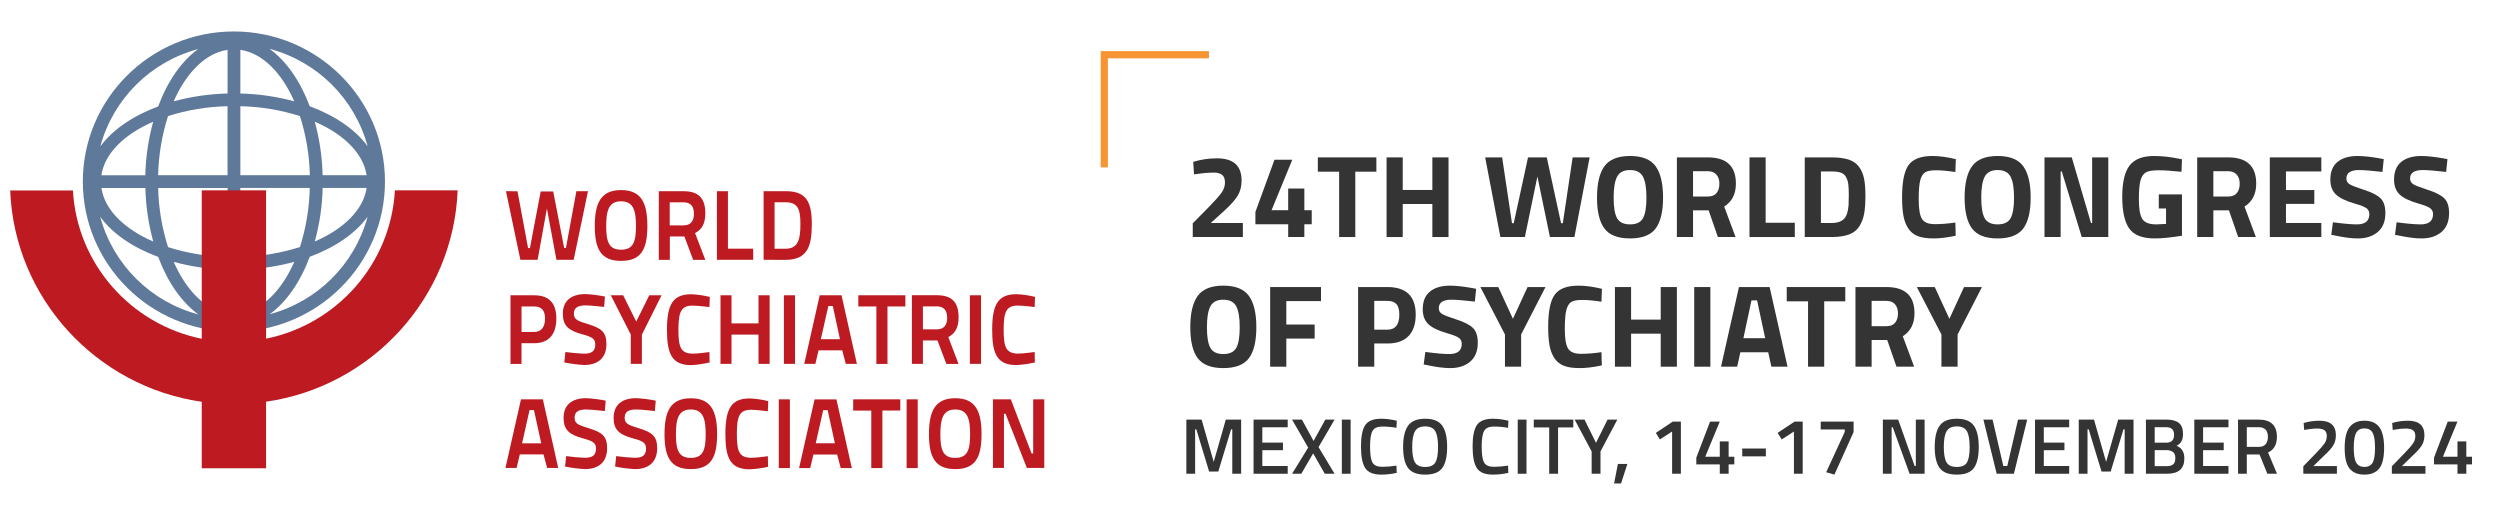 <?xml version="1.0" encoding="UTF-8"?>
<svg xmlns="http://www.w3.org/2000/svg" xmlns:xlink="http://www.w3.org/1999/xlink" id="Layer_2" width="1476.766" height="298.723" viewBox="0 0 1476.766 298.723">
  <defs>
    <style>.cls-1,.cls-2,.cls-3,.cls-4{stroke-width:0px;}.cls-1,.cls-5{fill:none;}.cls-6{clip-path:url(#clippath-1);}.cls-2{fill:#353435;}.cls-7{clip-path:url(#clippath);}.cls-5{stroke:#f79433;stroke-miterlimit:10;stroke-width:4.252px;}.cls-3{fill:#bd1b21;}.cls-4{fill:#5f799b;}</style>
    <clipPath id="clippath">
      <rect class="cls-1" width="1476.766" height="298.723"></rect>
    </clipPath>
    <clipPath id="clippath-1">
      <rect class="cls-1" x="6.01" y="18.596" width="610.86" height="258.48"></rect>
    </clipPath>
  </defs>
  <g id="a">
    <g class="cls-7">
      <g class="cls-6">
        <path class="cls-4" d="m159.17,185.696c9.89-7.09,18.2-19,23.79-34,15-5.55,27-13.8,34.17-23.64-7.65,28.18-29.76,50.14-58,57.6m-99.88-57.55c7.13,9.84,19.14,18.09,34.18,23.64,5.58,14.94,13.89,26.87,23.78,34-28.24-7.46-50.35-29.42-58-57.6M117.21,28.876c-9.89,7.09-18.2,19-23.78,34-15,5.55-27,13.81-34.18,23.64,7.65-28.18,29.76-50.14,58-57.59m99.92,57.49c-7.14-9.83-19.14-18.09-34.19-23.64-5.61-14.94-13.91-26.86-23.81-33.95,28.23,7.46,50.34,29.41,58,57.59m-26.6,24.6h26c-1.9,12.87-13.49,24.2-30.62,31.64,2.84-10.32,4.4-20.94,4.65-31.64m-48.63,40.75v-40.75h41c-.24,11.86-2.2,23.63-5.8,34.93-11.38,3.61-23.22,5.57-35.16,5.82m0,7.51c10.76-.25,21.45-1.81,31.84-4.62-7.49,17-18.89,28.52-31.84,30.41v-25.79h0Zm-7.56,0v25.83c-13-1.89-24.35-13.4-31.84-30.41,10.39,2.81,21.08,4.37,31.84,4.62m-41-48.26h41v40.75c-11.94-.25-23.78-2.21-35.16-5.82-3.62-11.3-5.6-23.07-5.86-34.93m-7.55,0c.25,10.69,1.82,21.32,4.65,31.63-17.13-7.43-28.71-18.76-30.61-31.63h25.96Zm0-7.51h-26c1.9-12.87,13.48-24.21,30.61-31.64-2.83,10.32-4.4,20.94-4.65,31.64m48.57-40.76v40.72h-41c.26-11.87,2.24-23.64,5.86-34.94,11.38-3.61,23.22-5.57,35.16-5.82m0-7.51c-10.76.25-21.45,1.81-31.84,4.62,7.49-17,18.89-28.52,31.84-30.41v25.79Zm7.56,0v-25.79c12.95,1.89,24.35,13.4,31.84,30.41-10.39-2.81-21.08-4.37-31.84-4.62m41,48.27h-41v-40.76c11.94.25,23.79,2.21,35.18,5.82,3.62,11.3,5.6,23.07,5.86,34.94m7.55,0c-.25-10.7-1.81-21.32-4.65-31.64,17.13,7.43,28.72,18.77,30.62,31.64h-25.97Zm-52.41-84.92c-49.21,0-89.24,39.78-89.24,88.67s40,88.67,89.24,88.67,89.24-39.78,89.24-88.67S187.41,18.586,138.17,18.586"></path>
        <path class="cls-3" d="m270.35,112.446h-37.07c-2.41,43.42-34.29,79.15-76.1,87.6v-87.6h-38.01v87.66c-41.8-8.46-73.69-44.19-76.09-87.61H6.01c2.53,63.71,50.89,115.9,113.16,124.85v39.25h38v-39.3c62.28-8.95,110.64-61.14,113.17-124.85"></path>
        <path class="cls-3" d="m586.54,276.426h6.51v-32h.94l12.59,32h10.29v-40.55h-6.56v32h-.95l-12.25-32h-10.57v40.55Zm-22.27.68c11.91,0,15.53-6.92,15.53-20.63s-3.63-21.24-15.53-21.24-15.53,7.62-15.53,21.21,3.62,20.66,15.53,20.66m0-6.62c-7.13,0-8.8-4.58-8.8-14s1.73-14.59,8.8-14.59,8.79,5.16,8.79,14.59-1.67,14-8.79,14m-28.73,6h6.57v-40.61h-6.57v40.61Zm-31.56-33.93h10.69v33.93h6.57v-33.99h10.57v-6.62h-27.83v6.68Zm-17.7-.29h2.61l4.28,19.57h-11.3l4.41-19.57Zm-14.25,34.22h6.57l1.89-8h14l2.12,8h6.56l-9.07-40.55h-12.93l-9.14,40.55Zm-12,0h6.57v-40.61h-6.57v40.61Zm-6.45-7s-6.63.94-9.63.94c-7.35,0-8.69-3.81-8.69-14.12,0-10.84,1.73-14.24,8.46-14.24,3.34,0,9.86.88,9.86.88l.22-6c-3.6-.91-7.29-1.44-11-1.58-10.91,0-14.3,6.21-14.3,21,0,13.83,2.67,20.86,14.3,20.86,3.67-.17,7.32-.66,10.91-1.47l-.13-6.27h0Zm-45.52,7.62c11.92,0,15.54-6.92,15.54-20.63s-3.62-21.21-15.54-21.21-15.53,7.62-15.53,21.21,3.64,20.63,15.53,20.63m0-6.62c-7.12,0-8.79-4.58-8.79-14s1.72-14.59,8.79-14.59,8.8,5.16,8.8,14.59-1.67,14-8.8,14m-20.7-33.81c-3.8-.78-7.66-1.27-11.53-1.47-8.29,0-13.36,3.87-13.36,11.6,0,7.27,3.46,10,11.8,12.25,5.74,1.52,7.35,2.75,7.35,5.92,0,3.92-2.06,5.45-6.62,5.45-3.68-.14-7.35-.48-11-1l-.67,6.16c3.87.8,7.79,1.3,11.73,1.52,7.79,0,13.13-3.87,13.13-12.31,0-7.09-2.84-9.37-10.85-11.83-6.46-1.94-8.35-2.82-8.35-6.27s2.28-4.81,6.84-4.81c3.23,0,11,.94,11,.94l.53-6.15h0Zm-29.56,0c-3.8-.78-7.66-1.27-11.53-1.47-8.29,0-13.36,3.87-13.36,11.6,0,7.27,3.45,10,11.81,12.25,5.73,1.52,7.34,2.75,7.34,5.92,0,3.92-2.06,5.45-6.62,5.45-3.68-.14-7.35-.48-11-1l-.67,6.16c3.86.79,7.78,1.3,11.72,1.52,7.8,0,13.14-3.87,13.14-12.31,0-7.09-2.84-9.37-10.85-11.83-6.46-1.94-8.35-2.82-8.35-6.27s2.28-4.81,6.84-4.81c3.23,0,11,.94,11,.94l.53-6.15h0Zm-45,5.56h2.61l4.29,19.63h-11.3l4.4-19.63Zm-14.23,34.19h6.6l1.89-8h14l2.12,8h6.56l-9.07-40.55h-12.92l-9.18,40.55Z"></path>
        <path class="cls-3" d="m611.17,207.926s-6.62.94-9.63.94c-7.35,0-8.68-3.81-8.68-14.13,0-10.84,1.72-14.23,8.46-14.23,3.34,0,9.85.87,9.85.87l.22-6c-3.6-.92-7.29-1.45-11-1.59-10.91,0-14.31,6.22-14.31,21,0,13.83,2.67,20.87,14.31,20.87,3.68-.2,7.33-.72,10.92-1.55l-.14-6.18h0Zm-38.24,7h6.57v-40.52h-6.57v40.52Zm-13.42-27.37c0,4.17-1.67,7-6.18,7h-8.16v-13.58h8c4.23,0,6.29,2.16,6.29,6.61m-.44,27.37h7.18l-6.03-15.85c3.95-2.05,6.07-5.57,6.07-11.66,0-9.26-4.23-13.07-13-13.07h-14.58v40.55h6.51v-13.82h8.58l5.27,13.85Zm-52-33.93h10.65v33.93h6.57v-33.93h10.58v-6.62h-27.83l.03,6.62h0Zm-17.71-.29h2.62l4.24,19.63h-11.3l4.44-19.63Zm-14.25,34.22h6.57l1.89-8h14l2.11,8h6.54l-9.07-40.55h-12.88l-9.16,40.55Zm-12,0h6.57v-40.55h-6.57v40.55Zm-15,0h6.57v-40.55h-6.57v16.64h-15.95v-16.64h-6.51v40.55h6.51v-17.29h15.92l.03,17.29h0Zm-29-7s-6.62.94-9.63.94c-7.35,0-8.68-3.81-8.68-14.13,0-10.84,1.72-14.23,8.46-14.23,3.34,0,9.85.87,9.85.87l.23-6c-3.6-.91-7.29-1.45-11-1.59-10.91,0-14.31,6.22-14.31,21,0,13.83,2.67,20.87,14.31,20.87,3.67-.21,7.31-.74,10.88-1.58l-.11-6.15h0Zm-39.89-10.29l11.64-23.26h-7.29l-7.69,15.53-7.73-15.53h-7.3l11.81,23.2v17.35h6.56v-17.29Zm-21.82-22.5c-3.8-.78-7.65-1.26-11.52-1.46-8.29,0-13.36,3.87-13.36,11.6,0,7.27,3.45,10,11.8,12.25,5.73,1.52,7.35,2.75,7.35,5.92,0,3.92-2.06,5.45-6.63,5.45-3.68-.14-7.35-.48-11-1l-.67,6.15c3.87.8,7.8,1.31,11.75,1.53,7.79,0,13.14-3.87,13.14-12.31,0-7.09-2.84-9.38-10.86-11.84-6.46-1.93-8.35-2.81-8.35-6.27,0-3.28,2.28-4.8,6.85-4.8,3.23,0,11,.93,11,.93l.5-6.15h0Zm-49.27,20.94v-15.08h7.41c4.4,0,6.46,2.29,6.46,7.15s-2.06,7.91-6.46,7.91l-7.41.02Zm7.47,6.62c8.74,0,13.08-5.33,13.08-14.53s-4.34-13.77-13.08-13.77h-14v40.55h6.51v-12.27l7.49.02Z"></path>
        <path class="cls-3" d="m472.81,132.506c0,8.38-1.12,14.42-8.74,14.42h-6.52v-27.43h6.52c7.62,0,8.74,4.69,8.74,13m-8.74,21c12.86,0,15.47-8,15.47-21s-3-19.57-15.47-19.57h-13v40.55l13,.02Zm-19.15,0v-6.62h-14.92v-33.94h-6.51v40.55h21.43v.01h0Zm-35-27.36c0,4.16-1.67,7-6.18,7h-8.13v-13.63h8c4.23,0,6.29,2.17,6.29,6.62m-.45,27.37h7.18l-6.06-15.82c4-2.06,6.06-5.57,6.06-11.66,0-9.27-4.23-13.07-13-13.07h-14.46v40.55h6.51v-13.83h8.58l5.19,13.83Zm-42.58.62c11.91,0,15.53-6.91,15.53-20.62s-3.62-21.22-15.53-21.22-15.53,7.62-15.53,21.22,3.62,20.62,15.53,20.62m0-6.62c-7.13,0-8.79-4.57-8.79-14s1.72-14.59,8.79-14.59,8.8,5.15,8.8,14.59-1.67,14-8.8,14m-68-34.57l8.52,40.55h10.19l5.48-30.36,5.62,30.36h10.19l8.46-40.55h-6.85l-6.17,33.52h-1.06l-6.46-33.33h-7.41l-6.34,33.4h-1.11l-6.24-33.52-6.82-.07h0Z"></path>
      </g>
      <path class="cls-2" d="m734.173,140.013h-29.608v-8.094l9.754-9.893c3.459-3.551,5.868-6.271,7.229-8.163,1.359-1.89,2.041-3.908,2.041-6.053s-.565-3.655-1.695-4.531c-1.131-.875-2.732-1.315-4.808-1.315-3.09,0-6.457.277-10.1.83l-1.661.207-.484-7.402c4.519-1.384,9.201-2.076,14.043-2.076,9.685,0,14.527,4.358,14.527,13.075,0,3.414-.738,6.365-2.214,8.855-1.477,2.49-4.15,5.511-8.024,9.062l-7.956,7.195h18.955v8.301Z"></path>
      <path class="cls-2" d="m760.944,140.013v-7.54h-19.37v-7.264l11.276-30.853h10.515l-12.245,29.815h9.823v-12.798h9.547v12.798h4.358v8.301h-4.358v7.54h-9.547Z"></path>
      <path class="cls-2" d="m778.446,101.412v-8.44h34.589v8.44h-12.452v38.601h-9.546v-38.601h-12.59Z"></path>
      <path class="cls-2" d="m846.102,140.013v-19.508h-17.502v19.508h-9.546v-47.041h9.546v19.231h17.502v-19.231h9.546v47.041h-9.546Z"></path>
      <path class="cls-2" d="m877.299,92.972h10.031l5.811,38.878h1.038l8.439-38.878h11.069l8.44,38.878h1.038l5.811-38.878h10.031l-8.993,47.041h-14.459l-7.401-35.765-7.402,35.765h-14.458l-8.993-47.041Z"></path>
      <path class="cls-2" d="m977.986,134.998c-2.929,3.898-7.967,5.846-15.115,5.846s-12.187-1.948-15.115-5.846c-2.929-3.897-4.393-9.996-4.393-18.297s1.464-14.469,4.393-18.505c2.929-4.035,7.967-6.053,15.115-6.053s12.187,2.018,15.115,6.053c2.929,4.036,4.394,10.204,4.394,18.505s-1.465,14.401-4.394,18.297Zm-22.759-6.087c1.359,2.421,3.908,3.632,7.644,3.632s6.283-1.21,7.644-3.632c1.359-2.421,2.041-6.479,2.041-12.175s-.692-9.834-2.076-12.418c-1.383-2.583-3.92-3.874-7.609-3.874s-6.226,1.292-7.609,3.874c-1.384,2.583-2.075,6.722-2.075,12.418s.68,9.754,2.041,12.175Z"></path>
      <path class="cls-2" d="m1000.089,124.241v15.773h-9.547v-47.041h18.263c11.068,0,16.602,5.165,16.602,15.496,0,6.134-2.307,10.653-6.917,13.559l6.71,17.986h-10.446l-5.465-15.773h-9.2Zm13.904-10.238c1.107-1.384,1.66-3.205,1.66-5.465,0-2.259-.588-4.058-1.764-5.396-1.176-1.337-2.871-2.006-5.085-2.006h-8.716v14.942h8.854c2.259,0,3.943-.692,5.05-2.075Z"></path>
      <path class="cls-2" d="m1060.203,140.013h-26.771v-47.041h9.547v38.601h17.225v8.44Z"></path>
      <path class="cls-2" d="m1081.925,140.013h-15.842v-47.041h15.842c4.058,0,7.402.427,10.031,1.28,2.628.854,4.669,2.26,6.122,4.22,1.452,1.961,2.455,4.267,3.009,6.918.554,2.652.83,6.1.83,10.342s-.254,7.76-.761,10.549c-.508,2.791-1.465,5.281-2.871,7.471-1.407,2.191-3.448,3.782-6.122,4.773-2.675.992-6.088,1.487-10.238,1.487Zm10.031-18.678c.092-1.475.138-3.516.138-6.122s-.093-4.692-.276-6.261c-.185-1.567-.623-2.997-1.315-4.289-.691-1.29-1.719-2.179-3.078-2.663-1.361-.484-3.194-.727-5.5-.727h-6.295v30.439h6.295c3.459,0,5.972-.875,7.54-2.629,1.338-1.429,2.168-4.012,2.491-7.748Z"></path>
      <path class="cls-2" d="m1155.251,139.252c-4.889,1.06-9.293,1.591-13.213,1.591s-7.056-.484-9.408-1.453c-2.352-.969-4.197-2.513-5.534-4.635-1.338-2.121-2.26-4.611-2.767-7.471-.509-2.859-.762-6.457-.762-10.792,0-9.085,1.28-15.415,3.84-18.989,2.56-3.574,7.274-5.361,14.146-5.361,3.966,0,8.555.623,13.767,1.868l-.276,7.61c-4.566-.692-8.36-1.038-11.38-1.038-3.022,0-5.178.404-6.468,1.211-1.292.807-2.249,2.341-2.871,4.6-.623,2.26-.935,6.111-.935,11.553s.634,9.213,1.902,11.31c1.269,2.099,3.806,3.148,7.61,3.148s7.852-.322,12.141-.969l.207,7.817Z"></path>
      <path class="cls-2" d="m1195.132,134.998c-2.929,3.898-7.967,5.846-15.115,5.846s-12.187-1.948-15.115-5.846c-2.929-3.897-4.393-9.996-4.393-18.297s1.464-14.469,4.393-18.505c2.929-4.035,7.967-6.053,15.115-6.053s12.187,2.018,15.115,6.053c2.929,4.036,4.394,10.204,4.394,18.505s-1.465,14.401-4.394,18.297Zm-22.759-6.087c1.359,2.421,3.908,3.632,7.644,3.632s6.283-1.21,7.644-3.632c1.359-2.421,2.041-6.479,2.041-12.175s-.692-9.834-2.076-12.418c-1.383-2.583-3.92-3.874-7.609-3.874s-6.226,1.292-7.609,3.874c-1.384,2.583-2.075,6.722-2.075,12.418s.68,9.754,2.041,12.175Z"></path>
      <path class="cls-2" d="m1207.688,140.013v-47.041h16.118l11.346,38.74h.691v-38.74h9.547v47.041h-15.703l-11.761-38.74h-.691v38.74h-9.547Z"></path>
      <path class="cls-2" d="m1275.204,123.134v-8.301h13.697v24.42c-6.596,1.06-11.945,1.591-16.049,1.591-7.333,0-12.372-1.96-15.115-5.88-2.745-3.919-4.116-10.146-4.116-18.678s1.429-14.688,4.289-18.471c2.858-3.781,7.724-5.672,14.597-5.672,4.289,0,8.924.484,13.904,1.453l2.49.484-.276,7.402c-5.534-.599-10.065-.899-13.594-.899s-6.008.415-7.436,1.246c-1.43.83-2.479,2.364-3.147,4.6-.669,2.237-1.003,6.065-1.003,11.483s.668,9.213,2.006,11.38c1.337,2.168,4.104,3.252,8.302,3.252l5.741-.277v-9.131h-4.289Z"></path>
      <path class="cls-2" d="m1307.441,124.241v15.773h-9.547v-47.041h18.263c11.068,0,16.602,5.165,16.602,15.496,0,6.134-2.307,10.653-6.917,13.559l6.71,17.986h-10.446l-5.465-15.773h-9.2Zm13.904-10.238c1.107-1.384,1.66-3.205,1.66-5.465,0-2.259-.588-4.058-1.764-5.396-1.176-1.337-2.871-2.006-5.085-2.006h-8.716v14.942h8.854c2.259,0,3.943-.692,5.05-2.075Z"></path>
      <path class="cls-2" d="m1340.784,140.013v-47.041h30.439v8.301h-20.892v10.999h16.741v8.163h-16.741v11.276h20.892v8.301h-30.439Z"></path>
      <path class="cls-2" d="m1393.565,100.443c-5.027,0-7.54,1.66-7.54,4.981,0,1.477.622,2.606,1.867,3.39,1.246.785,4.162,1.914,8.752,3.39,4.588,1.477,7.805,3.147,9.649,5.016,1.845,1.868,2.768,4.738,2.768,8.612,0,4.936-1.499,8.671-4.497,11.207-2.998,2.537-6.917,3.805-11.76,3.805-3.598,0-8.002-.553-13.213-1.66l-2.49-.484.968-7.402c6.18.83,10.907,1.245,14.182,1.245,4.888,0,7.333-2.029,7.333-6.088,0-1.475-.565-2.628-1.694-3.458-1.131-.831-3.379-1.73-6.745-2.698-5.351-1.522-9.121-3.331-11.31-5.43-2.191-2.098-3.286-5.016-3.286-8.751,0-4.704,1.429-8.209,4.289-10.515,2.859-2.306,6.779-3.459,11.76-3.459,3.413,0,7.748.461,13.006,1.383l2.49.484-.761,7.54c-6.503-.737-11.092-1.107-13.767-1.107Z"></path>
      <path class="cls-2" d="m1431.197,100.443c-5.027,0-7.54,1.66-7.54,4.981,0,1.477.622,2.606,1.867,3.39,1.246.785,4.162,1.914,8.752,3.39,4.588,1.477,7.805,3.147,9.649,5.016,1.845,1.868,2.768,4.738,2.768,8.612,0,4.936-1.499,8.671-4.497,11.207-2.998,2.537-6.917,3.805-11.76,3.805-3.598,0-8.002-.553-13.213-1.66l-2.49-.484.968-7.402c6.18.83,10.907,1.245,14.182,1.245,4.888,0,7.333-2.029,7.333-6.088,0-1.475-.565-2.628-1.694-3.458-1.131-.831-3.379-1.73-6.745-2.698-5.351-1.522-9.121-3.331-11.31-5.43-2.191-2.098-3.286-5.016-3.286-8.751,0-4.704,1.429-8.209,4.289-10.515,2.859-2.306,6.779-3.459,11.76-3.459,3.413,0,7.748.461,13.006,1.383l2.49.484-.761,7.54c-6.503-.737-11.092-1.107-13.767-1.107Z"></path>
      <path class="cls-2" d="m737.736,211.588c-2.929,3.898-7.967,5.846-15.115,5.846s-12.188-1.947-15.116-5.846c-2.929-3.897-4.393-9.996-4.393-18.297s1.463-14.47,4.393-18.506c2.928-4.035,7.966-6.053,15.116-6.053s12.186,2.018,15.115,6.053c2.928,4.036,4.393,10.204,4.393,18.506s-1.464,14.4-4.393,18.297Zm-22.76-6.088c1.36,2.422,3.909,3.632,7.644,3.632s6.283-1.21,7.644-3.632c1.36-2.421,2.041-6.479,2.041-12.175s-.692-9.834-2.075-12.418c-1.384-2.582-3.92-3.873-7.609-3.873s-6.226,1.291-7.61,3.873c-1.383,2.584-2.075,6.723-2.075,12.418s.68,9.754,2.041,12.175Z"></path>
      <path class="cls-2" d="m750.291,216.604v-47.041h30.023v8.302h-20.477v13.835h16.741v8.302h-16.741v16.602h-9.546Z"></path>
      <path class="cls-2" d="m819.537,202.906h-7.748v13.697h-9.546v-47.041h17.294c11.161,0,16.741,5.442,16.741,16.326,0,5.488-1.419,9.696-4.254,12.625-2.836,2.929-6.999,4.393-12.487,4.393Zm-7.748-8.163h7.679c4.75,0,7.125-2.951,7.125-8.854,0-2.905-.577-4.992-1.73-6.261-1.153-1.268-2.952-1.902-5.396-1.902h-7.679v17.018Z"></path>
      <path class="cls-2" d="m857.445,177.034c-5.027,0-7.54,1.66-7.54,4.981,0,1.477.623,2.606,1.868,3.39,1.245.785,4.162,1.914,8.751,3.39,4.588,1.477,7.805,3.147,9.65,5.016,1.844,1.867,2.767,4.738,2.767,8.612,0,4.936-1.499,8.671-4.497,11.207-2.998,2.537-6.918,3.805-11.76,3.805-3.597,0-8.002-.554-13.213-1.66l-2.491-.484.969-7.402c6.18.83,10.906,1.245,14.182,1.245,4.888,0,7.332-2.028,7.332-6.087,0-1.476-.565-2.629-1.695-3.459-1.13-.83-3.379-1.73-6.745-2.698-5.351-1.522-9.121-3.331-11.31-5.431-2.191-2.098-3.286-5.015-3.286-8.751,0-4.704,1.429-8.208,4.289-10.515,2.859-2.306,6.779-3.459,11.76-3.459,3.413,0,7.748.462,13.005,1.384l2.49.484-.761,7.54c-6.503-.737-11.092-1.106-13.767-1.106Z"></path>
      <path class="cls-2" d="m898.537,216.604h-9.546v-19.024l-14.527-28.017h10.584l8.648,18.747,8.648-18.747h10.584l-14.389,28.017v19.024Z"></path>
      <path class="cls-2" d="m946.2,215.843c-4.889,1.06-9.293,1.591-13.213,1.591s-7.056-.484-9.408-1.453c-2.352-.968-4.197-2.513-5.534-4.635-1.338-2.12-2.26-4.611-2.767-7.471-.509-2.859-.762-6.456-.762-10.792,0-9.085,1.28-15.415,3.84-18.989,2.56-3.573,7.274-5.361,14.146-5.361,3.966,0,8.555.622,13.767,1.868l-.276,7.609c-4.566-.692-8.36-1.038-11.38-1.038-3.022,0-5.178.404-6.468,1.211-1.292.808-2.249,2.341-2.871,4.601-.623,2.26-.935,6.111-.935,11.553s.634,9.212,1.902,11.31,3.806,3.147,7.61,3.147,7.852-.322,12.141-.969l.207,7.817Z"></path>
      <path class="cls-2" d="m980.997,216.604v-19.508h-17.502v19.508h-9.547v-47.041h9.547v19.231h17.502v-19.231h9.546v47.041h-9.546Z"></path>
      <path class="cls-2" d="m1000.781,216.604v-47.041h9.547v47.041h-9.547Z"></path>
      <path class="cls-2" d="m1016.622,216.604l10.584-47.041h18.125l10.584,47.041h-9.546l-1.868-8.509h-16.464l-1.868,8.509h-9.547Zm17.986-39.154l-4.773,22.344h12.867l-4.773-22.344h-3.32Z"></path>
      <path class="cls-2" d="m1055.432,178.002v-8.44h34.589v8.44h-12.452v38.602h-9.547v-38.602h-12.59Z"></path>
      <path class="cls-2" d="m1105.585,200.831v15.773h-9.547v-47.041h18.263c11.068,0,16.602,5.166,16.602,15.496,0,6.134-2.307,10.653-6.917,13.559l6.71,17.986h-10.446l-5.465-15.773h-9.2Zm13.904-10.238c1.107-1.384,1.66-3.205,1.66-5.465s-.588-4.058-1.764-5.396c-1.176-1.337-2.871-2.006-5.085-2.006h-8.716v14.942h8.854c2.259,0,3.943-.691,5.05-2.075Z"></path>
      <path class="cls-2" d="m1156.361,216.604h-9.547v-19.024l-14.527-28.017h10.584l8.648,18.747,8.648-18.747h10.584l-14.389,28.017v19.024Z"></path>
      <path class="cls-2" d="m700.791,279.848v-31.986h9.012l7.144,24.982,7.144-24.982h9.059v31.986h-5.23v-26.242h-.701l-7.564,24.935h-5.417l-7.565-24.935h-.7v26.242h-5.183Z"></path>
      <path class="cls-2" d="m740.481,279.848v-31.986h20.172v4.529h-14.989v9.06h12.188v4.482h-12.188v9.339h14.989v4.576h-20.172Z"></path>
      <path class="cls-2" d="m769.058,247.861l6.864,12.607,6.957-12.607h5.463l-9.479,16.25,9.479,15.736h-5.79l-6.864-12.047-7.004,12.047h-5.463l9.526-15.456-9.526-16.53h5.837Z"></path>
      <path class="cls-2" d="m792.639,279.848v-31.986h5.183v31.986h-5.183Z"></path>
      <path class="cls-2" d="m815.94,280.361c-4.669,0-7.837-1.291-9.502-3.876-1.665-2.583-2.498-6.833-2.498-12.747s.84-10.125,2.522-12.632c1.681-2.505,4.84-3.759,9.479-3.759,2.771,0,5.821.39,9.152,1.168l-.187,4.202c-2.801-.498-5.603-.747-8.405-.747s-4.701.833-5.697,2.498c-.997,1.666-1.495,4.794-1.495,9.386s.482,7.721,1.448,9.386c.964,1.666,2.849,2.498,5.65,2.498s5.634-.233,8.498-.7l.14,4.296c-3.207.685-6.242,1.027-9.105,1.027Z"></path>
      <path class="cls-2" d="m851.965,276.438c-1.914,2.615-5.284,3.923-10.109,3.923s-8.203-1.315-10.133-3.945c-1.931-2.631-2.895-6.764-2.895-12.398s.973-9.821,2.918-12.56c1.945-2.739,5.315-4.109,10.109-4.109s8.156,1.362,10.086,4.086c1.93,2.725,2.895,6.919,2.895,12.584s-.958,9.807-2.872,12.421Zm-16.18-3.361c1.058,1.837,3.082,2.755,6.07,2.755s5.004-.902,6.047-2.708,1.565-4.833,1.565-9.083-.537-7.338-1.611-9.269c-1.074-1.93-3.075-2.896-6-2.896s-4.934.966-6.023,2.896c-1.09,1.931-1.634,5.004-1.634,9.223s.529,7.245,1.587,9.082Z"></path>
      <path class="cls-2" d="m881.872,280.361c-4.669,0-7.837-1.291-9.502-3.876-1.665-2.583-2.498-6.833-2.498-12.747s.84-10.125,2.522-12.632c1.681-2.505,4.84-3.759,9.479-3.759,2.771,0,5.821.39,9.152,1.168l-.187,4.202c-2.801-.498-5.603-.747-8.405-.747s-4.701.833-5.697,2.498c-.997,1.666-1.495,4.794-1.495,9.386s.482,7.721,1.448,9.386c.964,1.666,2.849,2.498,5.65,2.498s5.634-.233,8.498-.7l.14,4.296c-3.207.685-6.242,1.027-9.105,1.027Z"></path>
      <path class="cls-2" d="m896.534,279.848v-31.986h5.184v31.986h-5.184Z"></path>
      <path class="cls-2" d="m906.014,252.484v-4.623h23.348v4.623h-9.013v27.363h-5.229v-27.363h-9.105Z"></path>
      <path class="cls-2" d="m945.423,279.848h-5.229v-13.168l-10.04-18.818h5.837l6.771,13.729,6.817-13.729h5.79l-9.946,18.818v13.168Z"></path>
      <path class="cls-2" d="m953.454,285.591l2.241-11.533h5.604l-3.735,11.533h-4.109Z"></path>
      <path class="cls-2" d="m992.91,249.029v30.818h-5.183v-24.936l-7.238,4.67-2.381-3.876,10.039-6.677h4.763Z"></path>
      <path class="cls-2" d="m1015.885,279.848v-5.51h-13.868v-3.97l8.125-21.339h5.743l-8.592,20.779h8.592v-9.06h5.229v9.06h3.362v4.529h-3.362v5.51h-5.229Z"></path>
      <path class="cls-2" d="m1029.147,269.575v-4.623h13.962v4.623h-13.962Z"></path>
      <path class="cls-2" d="m1064.867,249.029v30.818h-5.183v-24.936l-7.238,4.67-2.381-3.876,10.039-6.677h4.763Z"></path>
      <path class="cls-2" d="m1075.515,253.698v-4.669h19.425v6.163l-11.347,25.169-4.856-1.401,10.974-23.86v-1.401h-14.195Z"></path>
      <path class="cls-2" d="m1112.216,279.848v-31.986h9.06l9.712,27.41h.701v-27.41h5.183v31.986h-8.872l-9.946-27.457h-.653v27.457h-5.184Z"></path>
      <path class="cls-2" d="m1165.986,276.438c-1.915,2.615-5.285,3.923-10.109,3.923s-8.203-1.315-10.133-3.945c-1.931-2.631-2.896-6.764-2.896-12.398s.973-9.821,2.918-12.56,5.315-4.109,10.11-4.109,8.155,1.362,10.086,4.086c1.93,2.725,2.894,6.919,2.894,12.584s-.957,9.807-2.871,12.421Zm-16.18-3.361c1.058,1.837,3.081,2.755,6.07,2.755s5.003-.902,6.047-2.708c1.042-1.806,1.565-4.833,1.565-9.083s-.537-7.338-1.611-9.269c-1.074-1.93-3.074-2.896-6-2.896s-4.935.966-6.024,2.896c-1.09,1.931-1.634,5.004-1.634,9.223s.528,7.245,1.588,9.082Z"></path>
      <path class="cls-2" d="m1192.065,247.861h5.416l-7.845,31.986h-10.18l-7.845-31.986h5.417l6.351,27.41h2.335l6.351-27.41Z"></path>
      <path class="cls-2" d="m1202.104,279.848v-31.986h20.173v4.529h-14.989v9.06h12.188v4.482h-12.188v9.339h14.989v4.576h-20.173Z"></path>
      <path class="cls-2" d="m1227.926,279.848v-31.986h9.013l7.144,24.982,7.144-24.982h9.059v31.986h-5.231v-26.242h-.7l-7.564,24.935h-5.417l-7.564-24.935h-.7v26.242h-5.184Z"></path>
      <path class="cls-2" d="m1267.616,247.861h12.142c3.269,0,5.712.662,7.331,1.984,1.618,1.324,2.428,3.433,2.428,6.327,0,1.899-.304,3.394-.91,4.483-.607,1.09-1.565,1.992-2.872,2.708,3.051,1.184,4.576,3.658,4.576,7.425,0,6.039-3.394,9.059-10.18,9.059h-12.515v-31.986Zm11.861,4.482h-6.678v9.152h6.864c3.051,0,4.576-1.571,4.576-4.716,0-2.957-1.588-4.436-4.763-4.436Zm.28,13.542h-6.958v9.479h7.051c1.712,0,2.996-.357,3.853-1.074.856-.716,1.284-1.945,1.284-3.689,0-1.742-.498-2.965-1.494-3.665-.997-.7-2.241-1.051-3.735-1.051Z"></path>
      <path class="cls-2" d="m1296.194,279.848v-31.986h20.173v4.529h-14.989v9.06h12.188v4.482h-12.188v9.339h14.989v4.576h-20.173Z"></path>
      <path class="cls-2" d="m1327.199,268.454v11.394h-5.184v-31.986h12.142c7.222,0,10.833,3.394,10.833,10.18,0,4.546-1.744,7.627-5.231,9.246l5.277,12.56h-5.697l-4.623-11.394h-7.518Zm12.468-10.366c0-3.829-1.837-5.744-5.51-5.744h-6.958v11.628h7.051c1.868,0,3.237-.537,4.109-1.611.871-1.074,1.308-2.498,1.308-4.272Z"></path>
      <path class="cls-2" d="m1380.431,279.848h-19.845v-4.436l7.611-7.845c2.303-2.365,3.922-4.218,4.856-5.557.935-1.338,1.401-2.809,1.401-4.412s-.452-2.747-1.355-3.433c-.903-.684-2.381-1.027-4.436-1.027-1.931,0-4.062.219-6.397.654l-1.167.186-.327-4.109c3.019-.902,6.147-1.353,9.386-1.353,6.443,0,9.666,2.864,9.666,8.592,0,2.241-.49,4.186-1.471,5.837-.981,1.65-2.732,3.642-5.254,5.977l-6.584,6.397h13.915v4.529Z"></path>
      <path class="cls-2" d="m1387.926,252.274c1.945-2.506,4.863-3.759,8.755-3.759s6.802,1.245,8.732,3.735c1.93,2.491,2.896,6.607,2.896,12.351s-.974,9.806-2.919,12.188-4.856,3.572-8.731,3.572-6.787-1.183-8.732-3.549c-1.946-2.365-2.919-6.421-2.919-12.164s.973-9.868,2.919-12.374Zm13.565,3.315c-.965-1.696-2.567-2.545-4.81-2.545s-3.852.849-4.833,2.545c-.981,1.696-1.471,4.677-1.471,8.941s.506,7.215,1.518,8.85c1.012,1.634,2.615,2.451,4.81,2.451s3.782-.817,4.764-2.451c.981-1.635,1.471-4.584,1.471-8.85s-.483-7.245-1.448-8.941Z"></path>
      <path class="cls-2" d="m1432.73,279.848h-19.845v-4.436l7.611-7.845c2.303-2.365,3.922-4.218,4.856-5.557.935-1.338,1.401-2.809,1.401-4.412s-.452-2.747-1.355-3.433c-.903-.684-2.381-1.027-4.436-1.027-1.931,0-4.062.219-6.397.654l-1.167.186-.327-4.109c3.019-.902,6.147-1.353,9.386-1.353,6.443,0,9.666,2.864,9.666,8.592,0,2.241-.49,4.186-1.471,5.837-.981,1.65-2.732,3.642-5.254,5.977l-6.584,6.397h13.915v4.529Z"></path>
      <path class="cls-2" d="m1451.642,279.848v-5.51h-13.868v-3.97l8.125-21.339h5.743l-8.592,20.779h8.592v-9.06h5.229v9.06h3.362v4.529h-3.362v5.51h-5.229Z"></path>
      <polyline class="cls-5" points="652.307 98.861 652.307 32.337 714.127 32.337"></polyline>
    </g>
  </g>
</svg>
